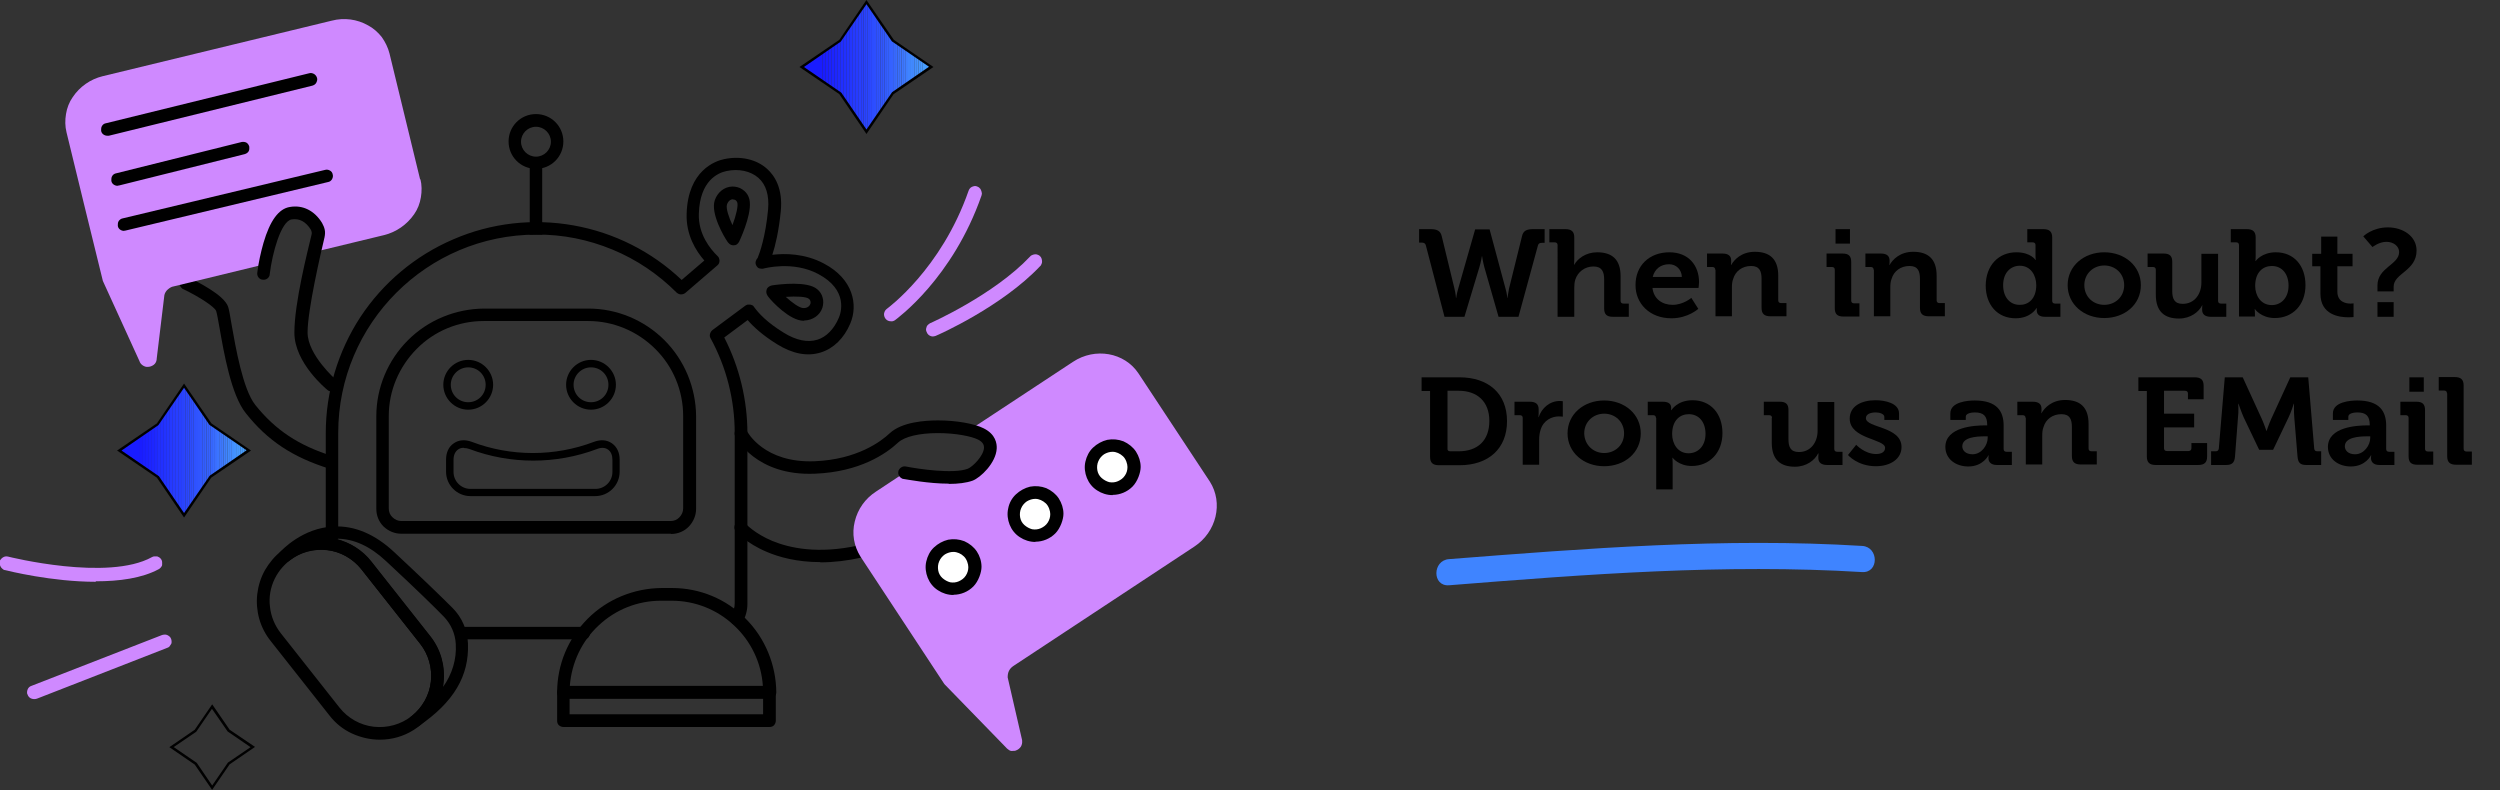 <?xml version="1.0" encoding="utf-8"?>
<!-- Generator: Adobe Illustrator 28.0.0, SVG Export Plug-In . SVG Version: 6.00 Build 0)  -->
<svg version="1.1" id="Layer_2_00000058548292026108062160000014942370200595622076_"
	 xmlns="http://www.w3.org/2000/svg" xmlns:xlink="http://www.w3.org/1999/xlink" x="0px" y="0px" viewBox="0 0 1003.8 317.2"
	 style="enable-background:new 0 0 1003.8 317.2;" xml:space="preserve">
<rect x="0" y="0" width="1003.8" height="317.2" fill="#333333" stroke="none"/>
<style type="text/css">
	.st0{fill:#3F84FF;}
	.st1{fill:#CF89FF;}
	.st2{fill:#FFFFFF;}
	.st3{clip-path:url(#SVGID_00000125588645785472528690000008035856622121053589_);}
	.st4{fill:#191CFF;}
	.st5{fill:#1A1FFF;}
	.st6{fill:#1B21FF;}
	.st7{fill:#1C24FF;}
	.st8{fill:#1D26FF;}
	.st9{fill:#1E29FF;}
	.st10{fill:#202EFF;}
	.st11{fill:#2130FF;}
	.st12{fill:#2233FF;}
	.st13{fill:#2336FF;}
	.st14{fill:#2539FF;}
	.st15{fill:#263BFF;}
	.st16{fill:#273EFF;}
	.st17{fill:#2841FF;}
	.st18{fill:#2944FF;}
	.st19{fill:#2A45FF;}
	.st20{fill:#2B48FF;}
	.st21{fill:#2C4CFF;}
	.st22{fill:#2D4EFF;}
	.st23{fill:#2E51FF;}
	.st24{fill:#2F53FF;}
	.st25{fill:#3055FF;}
	.st26{fill:#3158FF;}
	.st27{fill:#325BFF;}
	.st28{fill:#335FFF;}
	.st29{fill:#3461FF;}
	.st30{fill:#3562FF;}
	.st31{fill:#3666FF;}
	.st32{fill:#386BFF;}
	.st33{fill:#3A6EFF;}
	.st34{fill:#3B74FF;}
	.st35{fill:#3C76FF;}
	.st36{fill:#3D79FF;}
	.st37{fill:#3E7EFF;}
	.st38{fill:#4089FF;}
	.st39{fill:#4189FF;}
	.st40{fill:#428EFF;}
	.st41{fill:#4392FF;}
	.st42{fill:#4595FF;}
	.st43{fill:#4699FF;}
	.st44{fill:#479DFF;}
	.st45{fill:#489EFF;}
	.st46{fill:#49A1FF;}
	.st47{fill:#4AA5FF;}
	.st48{clip-path:url(#SVGID_00000029759637495000583800000016278698656477334421_);}
	.st49{enable-background:new    ;}
</style>
<path class="st0" d="M581.8,235c55.2-4.4,110.5-8.7,165.9-5.3c6.8,0.4,6.7-10.1,0-10.5c-55.3-3.4-110.7,1-165.9,5.3
	C575.1,225,575,235.5,581.8,235L581.8,235L581.8,235z"/>
<g>
	<g>
		<path d="M309,280.5h-82.8c-0.7,0-1.3-0.3-1.8-0.7c-0.5-0.5-0.7-1.1-0.7-1.8c0-11.1,4.4-21.7,12.3-29.6
			c7.8-7.8,18.5-12.2,29.6-12.3h4.3c11.1,0,21.7,4.4,29.5,12.3c7.8,7.8,12.2,18.5,12.3,29.6c0,0.7-0.3,1.3-0.7,1.8s-1.1,0.7-1.8,0.7
			l0,0H309z M228.8,275.4h77.5c-0.6-9.3-4.8-18-11.6-24.3c-6.8-6.4-15.7-9.9-25-9.9h-4.3c-9.3,0-18.2,3.5-25,9.9
			C233.6,257.4,229.5,266.1,228.8,275.4L228.8,275.4L228.8,275.4z"/>
		<path d="M309,291.9h-82.8c-0.7,0-1.3-0.3-1.8-0.7c-0.5-0.5-0.7-1.1-0.7-1.8V278c0-0.7,0.3-1.3,0.7-1.8c0.5-0.5,1.1-0.7,1.8-0.7
			H309c0.7,0,1.3,0.3,1.8,0.7c0.5,0.5,0.7,1.1,0.7,1.8v11.4c0,0.7-0.3,1.3-0.7,1.8C310.3,291.7,309.7,291.9,309,291.9z M228.7,286.8
			h77.7v-6.3h-77.7V286.8L228.7,286.8z"/>
		<path d="M152.5,297c-3.9,0-7.7-0.9-11.2-2.5s-6.6-4.1-9-7.2l-23.6-29.9c-2.1-2.6-3.7-5.7-4.6-8.9s-1.2-6.7-0.8-10s1.4-6.6,3.1-9.6
			c1.7-2.9,3.9-5.6,6.5-7.6c2.7-2.1,5.7-3.6,8.9-4.6c3.3-0.9,6.7-1.2,10-0.8c3.4,0.4,6.6,1.5,9.6,3.1c2.9,1.7,5.5,3.9,7.6,6.5
			l23.6,29.9c3,3.8,4.9,8.3,5.4,13.1s-0.3,9.6-2.4,14c-2.1,4.4-5.4,8-9.5,10.6S157.3,297,152.5,297L152.5,297L152.5,297z
			 M128.8,220.7c-3.9,0-7.7,1.1-10.9,3.2s-5.9,5-7.6,8.5s-2.4,7.4-1.9,11.2c0.4,3.9,1.9,7.5,4.3,10.6l23.6,29.9
			c3.4,4.3,8.4,7.1,13.8,7.7s10.9-0.9,15.2-4.3s7.1-8.4,7.7-13.8s-0.9-10.9-4.3-15.2l-23.6-29.9c-1.9-2.4-4.4-4.4-7.2-5.8
			C135.1,221.4,132,220.7,128.8,220.7L128.8,220.7L128.8,220.7z"/>
		<path d="M166.8,292c-0.5,0-1-0.2-1.5-0.5c-0.4-0.3-0.8-0.7-0.9-1.2c-0.2-0.5-0.2-1,0-1.5c0.1-0.5,0.4-1,0.9-1.3
			c4.3-3.4,7.1-8.4,7.7-13.8s-0.9-10.9-4.3-15.2l-23.6-29.9c-3.4-4.3-8.4-7.1-13.8-7.7c-5.4-0.6-10.9,0.9-15.2,4.3
			c-0.5,0.4-1.1,0.6-1.8,0.5c-0.6,0-1.2-0.3-1.7-0.8c-0.4-0.5-0.7-1.1-0.7-1.7s0.2-1.2,0.7-1.7c0.4-0.4,8.8-9.6,21.4-10.1
			c8.4-0.4,16.6,3.1,24.3,10.3c10.3,9.6,18.2,17.2,23.4,22.4c3.8,3.8,6,8.9,6.2,14.3c0.5,13-5.7,23.5-19.7,33.1
			C167.8,291.8,167.3,292,166.8,292L166.8,292L166.8,292z M135.1,216.4c5.5,1.4,10.5,4.5,14,9l23.6,29.9c2.1,2.6,3.7,5.7,4.6,8.9
			c0.9,3.2,1.2,6.6,0.8,10c0,0.5-0.1,1.1-0.2,1.6c3.6-5,5.5-11.1,5.1-17.2c-0.2-4.1-1.9-8-4.8-11c-3.5-3.6-10.4-10.4-23.2-22.3
			c-6.4-6-13-9-19.7-9h-0.2L135.1,216.4z"/>
		<path d="M269.3,214.3H161.1c-2.7,0-5.2-1.1-7.1-2.9c-1.9-1.9-2.9-4.4-2.9-7.1v-37.2c0-11.4,4.6-22.4,12.7-30.5
			s19.1-12.6,30.5-12.7h42c11.4,0,22.4,4.6,30.5,12.7c8.1,8.1,12.6,19.1,12.7,30.5v37.2c0,2.7-1.1,5.2-2.9,7.1s-4.4,3-7.1,3l0,0
			L269.3,214.3z M194.2,128.9c-10.1,0-19.8,4-26.9,11.2s-11.2,16.8-11.2,26.9v37.2c0,1.3,0.5,2.6,1.5,3.5c0.9,0.9,2.2,1.5,3.5,1.5
			h108.2c1.3,0,2.6-0.5,3.5-1.5c0.9-0.9,1.5-2.2,1.5-3.5V167c0-10.1-4-19.8-11.2-26.9c-7.1-7.1-16.8-11.2-26.9-11.2L194.2,128.9
			L194.2,128.9L194.2,128.9z"/>
		<path d="M234.4,256.7h-48.9c-0.7,0-1.3-0.3-1.8-0.7c-0.5-0.5-0.7-1.1-0.7-1.8s0.3-1.3,0.7-1.8s1.1-0.7,1.8-0.7h48.9
			c0.7,0,1.3,0.3,1.8,0.7c0.5,0.5,0.7,1.1,0.7,1.8s-0.3,1.3-0.7,1.8C235.7,256.5,235.1,256.7,234.4,256.7L234.4,256.7z"/>
		<path d="M295.7,251c-0.5,0-0.9-0.1-1.3-0.4c-0.4-0.2-0.7-0.6-0.9-0.9c-0.2-0.4-0.3-0.8-0.3-1.3s0.1-0.9,0.4-1.3
			c0.9-1.5,1.4-3.2,1.4-4.9v-68.3c0-13.3-3.3-26.4-9.7-38.1c-0.3-0.5-0.4-1.2-0.2-1.8s0.5-1.1,1-1.5l13.2-9.8
			c0.3-0.2,0.6-0.3,0.9-0.4c0.3,0,0.7,0,1,0s0.6,0.2,0.9,0.3s0.5,0.4,0.7,0.7c1.8,2.5,5.2,6.2,11.9,10.3c5,3.1,9.6,4,13.5,2.8
			c3.6-1.1,6.7-4.3,8.6-8.8c0.8-1.8,4-11.1-8.3-17.6c-10.2-5.4-21.7-2.2-21.8-2.2c-0.5,0.2-1.1,0.1-1.7,0s-1-0.6-1.3-1.1
			s-0.4-1.1-0.3-1.6s0.4-1.1,0.8-1.5c0.8-1.9,3.2-8.6,4.2-19.5c0.5-5.6-0.8-10-3.9-12.7s-7.9-3.8-12.9-2.7
			c-3.2,0.7-10.6,3.7-11,17.1c-0.3,8.2,4.6,14.2,7.5,17c0.2,0.2,0.5,0.5,0.6,0.9c0.1,0.3,0.2,0.7,0.2,1s-0.1,0.7-0.2,1
			s-0.4,0.6-0.6,0.8l-12.9,11.1c-0.5,0.4-1.1,0.6-1.8,0.6s-1.2-0.3-1.7-0.7c-7.4-7.4-16.1-13.3-25.8-17.3c-9.7-4-20-6.1-30.5-6
			c-43.9,0-79.6,35.7-79.6,79.6v41.7c0,0.7-0.3,1.3-0.7,1.8c-0.5,0.5-1.1,0.7-1.8,0.7s-1.3-0.3-1.8-0.7c-0.5-0.5-0.7-1.1-0.7-1.8
			v-41.6c0-16.6,4.9-32.8,13.9-46.6c9.1-13.8,22.1-24.7,37.3-31.2c15.2-6.6,32-8.5,48.3-5.6s31.4,10.5,43.4,21.9l9.1-7.8
			c-3.4-3.9-7.4-10.3-7.1-18.8c0.5-17.4,11.6-21.2,15-21.9c6.5-1.4,13,0,17.3,3.9c3,2.7,6.4,7.8,5.5,17c-0.8,8-2.2,13.9-3.4,17.5
			c5-0.6,13-0.6,20.7,3.5c11.8,6.2,13.8,16.6,10.6,24.1c-2.5,5.9-6.7,10-11.8,11.6c-5.4,1.7-11.3,0.6-17.6-3.3
			c-5.8-3.6-9.5-7-11.8-9.7l-9.4,7c6.1,11.9,9.3,25.1,9.3,38.6v68.3c0,2.7-0.7,5.3-2.1,7.6c-0.2,0.4-0.5,0.7-0.9,0.9
			s-0.8,0.3-1.2,0.3l0,0L295.7,251z"/>
		<path d="M294.5,98.5c-1.4,0-2.2-1.1-2.5-1.6c-1.2-1.7-6.8-11.2-5-16.5c1.1-3.2,3.8-5.4,7-5.5c1.4,0,2.8,0.3,4,1.1
			c1.2,0.8,2.1,1.8,2.6,3.1c2,4.7-2.4,14.9-3.8,17.9c-0.2,0.4-0.5,0.8-0.9,1.1S295,98.5,294.5,98.5L294.5,98.5L294.5,98.5z
			 M294.3,80L294.3,80c-0.8,0-1.9,0.6-2.4,2.1c-0.5,1.6,0.8,5.3,2.2,8.3c1.5-4,2.4-7.9,1.9-9.2c-0.1-0.3-0.4-0.6-0.6-0.8
			c-0.3-0.2-0.6-0.3-1-0.3l0,0L294.3,80z"/>
		<path d="M322.7,128.8c-5.6,0-12.9-7.9-14.1-9.5c-0.4-0.5-1.2-1.5-0.8-2.9c0.1-0.5,0.4-0.9,0.8-1.2c0.4-0.3,0.8-0.5,1.3-0.6
			c3.3-0.5,14.3-1.8,18.2,1.5c1.1,0.9,1.9,2.1,2.2,3.4c0.4,1.3,0.3,2.8-0.1,4.1c-1,3-3.9,5-7.3,5.1L322.7,128.8L322.7,128.8z
			 M315.5,119.2c2.4,2.2,5.6,4.6,7.2,4.5c1.6,0,2.4-0.9,2.7-1.7c0.1-0.3,0.1-0.7,0-1.1s-0.3-0.7-0.6-0.9
			C323.8,119.1,319.8,118.9,315.5,119.2L315.5,119.2L315.5,119.2L315.5,119.2z"/>
		<path class="st1" d="M357.7,129c-0.6,0-1.2-0.2-1.6-0.5c-0.5-0.4-0.8-0.8-1-1.4s-0.2-1.2,0-1.7c0.2-0.6,0.5-1,1-1.4
			c0.2-0.2,21.8-15.8,32.8-47.4c0.1-0.3,0.3-0.7,0.5-0.9c0.2-0.3,0.5-0.5,0.9-0.7s0.7-0.2,1-0.3c0.4,0,0.7,0,1.1,0.2
			s0.7,0.3,0.9,0.6c0.3,0.2,0.5,0.5,0.6,0.9c0.2,0.3,0.2,0.7,0.3,1s0,0.7-0.1,1.1c-11.6,33.3-33.9,49.4-34.8,50.1
			C358.8,128.9,358.3,129.1,357.7,129L357.7,129L357.7,129z"/>
		<path class="st1" d="M374.6,135.1c-0.6,0-1.2-0.2-1.7-0.6s-0.8-1-1-1.6s0-1.3,0.2-1.8s0.8-1,1.3-1.3c0.3-0.1,25.7-11.4,40.2-26.8
			c0.2-0.3,0.5-0.5,0.9-0.6c0.3-0.2,0.7-0.2,1.1-0.3c0.4,0,0.7,0,1.1,0.2c0.3,0.1,0.7,0.3,0.9,0.6c0.3,0.2,0.5,0.6,0.6,0.9
			s0.2,0.7,0.2,1.1s0,0.7-0.2,1.1s-0.3,0.7-0.6,0.9c-15.3,16.2-40.9,27.6-42,28c-0.4,0.1-0.7,0.2-1.1,0.2l0,0L374.6,135.1z"/>
		<path class="st1" d="M38.4,233.6c-17.6,0-35.2-4.4-36.4-4.7c-0.4,0-0.7-0.2-1-0.5c-0.3-0.2-0.5-0.5-0.7-0.8s-0.3-0.7-0.4-1
			c0-0.4,0-0.7,0-1.1c0-0.4,0.2-0.7,0.5-1c0.2-0.3,0.5-0.5,0.8-0.7c0.6-0.4,1.4-0.5,2.1-0.3c0.4,0.1,40,10,57.7,0.2
			c0.3-0.2,0.7-0.3,1-0.3c0.4,0,0.7,0,1.1,0c0.3,0.1,0.7,0.3,1,0.5c0.3,0.2,0.5,0.5,0.7,0.8s0.3,0.7,0.3,1s0,0.7,0,1.1
			c0,0.4-0.3,0.7-0.5,1s-0.5,0.5-0.8,0.7c-6.8,3.7-16,4.9-25.3,4.9l0,0L38.4,233.6z"/>
		<path class="st1" d="M13.7,280.7c-0.6,0-1.3-0.2-1.8-0.6s-0.8-1-1-1.6c-0.1-0.6,0-1.3,0.3-1.9s0.8-1,1.4-1.2L65,255
			c0.3-0.1,0.7-0.2,1.1-0.2s0.7,0,1.1,0.2c0.3,0.1,0.6,0.4,0.9,0.6s0.4,0.6,0.6,0.9c0.1,0.3,0.2,0.7,0.2,1.1s0,0.7-0.2,1
			s-0.4,0.6-0.6,0.9s-0.6,0.5-0.9,0.6l-52.3,20.4c-0.3,0.1-0.7,0.2-1,0.2l0,0H13.7z"/>
		<path d="M329.4,225.7c-9.4,0-16.6-2-21.5-4.1c-8.3-3.5-12.2-8-12.4-8.2c-0.4-0.5-0.7-1.2-0.6-1.8c0-0.7,0.4-1.3,0.9-1.7
			s1.2-0.7,1.8-0.6c0.7,0,1.3,0.4,1.7,0.9c0,0,3.6,4,10.8,7c6.8,2.8,18.2,5.4,34.6,1.8c0.7-0.1,1.3,0,1.9,0.3s1,0.9,1.1,1.6
			c0.1,0.7,0,1.3-0.3,1.9s-0.9,1-1.6,1.1c-5.4,1.2-11,1.9-16.5,1.9l0,0L329.4,225.7z"/>
		<path class="st1" d="M485.8,193.4l-28.7-43.5c-5.6-8.4-17.4-10.5-26.3-4.6l-41.6,27.4c1.6,0.3,3.1,0.9,4.6,1.5
			c9.1,4.6-0.4,14.9-4.3,16.4c-7.6,2.9-26.3-0.8-26.3-0.8l-11.5,7.6c-4.3,2.8-7.3,7-8.5,12c-0.6,2.4-0.7,4.9-0.3,7.3
			c0.4,2.4,1.3,4.7,2.6,6.8l33.5,50.9c0.1,0.1,0.2,0.3,0.3,0.4l24.7,25.4c0.3,0.4,0.8,0.7,1.2,1s1,0.4,1.5,0.3c0.5,0,0.9,0,1.3-0.2
			c0.8-0.3,1.4-0.8,1.9-1.5c0.4-0.7,0.6-1.5,0.5-2.4c0,0,0-0.1,0-0.2l-5.8-25.2c0-0.9,0.1-1.8,0.5-2.6s1-1.5,1.8-2l72.6-47.9
			C488.5,213.6,491.2,201.9,485.8,193.4L485.8,193.4L485.8,193.4z"/>
		<path class="st2" d="M382.8,236.4c4.8,0,8.7-3.9,8.7-8.7s-3.9-8.7-8.7-8.7s-8.7,3.9-8.7,8.7S378,236.4,382.8,236.4z"/>
		<path d="M382.8,238.9c-2.2,0-4.4-0.7-6.2-1.9c-1.9-1.2-3.3-3-4.1-5s-1.1-4.3-0.6-6.5s1.5-4.2,3.1-5.7s3.6-2.6,5.7-3.1
			c2.2-0.4,4.4-0.2,6.5,0.6c2,0.9,3.8,2.3,5,4.1s1.9,4,1.9,6.2s-1.2,5.8-3.3,7.9c-2.1,2.1-5,3.3-7.9,3.3l0,0L382.8,238.9z
			 M382.8,221.6c-1.2,0-2.4,0.4-3.4,1c-1,0.7-1.8,1.6-2.3,2.8c-0.5,1.1-0.6,2.4-0.4,3.6s0.8,2.3,1.7,3.1s2,1.4,3.1,1.7
			c1.2,0.2,2.4,0.1,3.5-0.4s2.1-1.2,2.8-2.3s1-2.2,1-3.4s-0.6-3.2-1.8-4.3C385.9,222.3,384.3,221.6,382.8,221.6L382.8,221.6
			L382.8,221.6z"/>
		<path class="st2" d="M415.7,215.1c4.8,0,8.7-3.9,8.7-8.7s-3.9-8.7-8.7-8.7s-8.7,3.9-8.7,8.7S410.9,215.1,415.7,215.1z"/>
		<path d="M415.7,217.6c-2.2,0-4.4-0.7-6.2-1.9c-1.9-1.2-3.3-3-4.1-5s-1.1-4.3-0.6-6.5c0.4-2.2,1.5-4.2,3.1-5.7s3.6-2.6,5.7-3.1
			c2.2-0.4,4.4-0.2,6.5,0.6c2,0.9,3.8,2.3,5,4.1c1.2,1.9,1.9,4,1.9,6.2s-1.2,5.8-3.3,7.9c-2.1,2.1-5,3.3-7.9,3.3l0,0L415.7,217.6z
			 M415.7,200.3c-1.2,0-2.4,0.4-3.4,1c-1,0.7-1.8,1.6-2.3,2.8c-0.5,1.1-0.6,2.4-0.4,3.6c0.2,1.2,0.8,2.3,1.7,3.1s2,1.4,3.1,1.7
			c1.2,0.2,2.4,0.1,3.5-0.4s2.1-1.2,2.8-2.3s1-2.2,1-3.4s-0.6-3.2-1.8-4.3S417.2,200.3,415.7,200.3L415.7,200.3L415.7,200.3z"/>
		<path class="st2" d="M446.7,196.2c4.8,0,8.7-3.9,8.7-8.7s-3.9-8.7-8.7-8.7s-8.7,3.9-8.7,8.7S441.9,196.2,446.7,196.2z"/>
		<path d="M446.7,198.8c-2.2,0-4.4-0.7-6.2-1.9c-1.9-1.2-3.3-3-4.1-5s-1.1-4.3-0.6-6.5s1.5-4.2,3.1-5.7s3.6-2.6,5.7-3.1
			c2.2-0.4,4.4-0.2,6.5,0.6c2,0.9,3.8,2.3,5,4.1c1.2,1.9,1.9,4,1.9,6.2s-1.2,5.8-3.3,7.9c-2.1,2.1-5,3.3-7.9,3.3l0,0L446.7,198.8z
			 M446.7,181.4c-1.2,0-2.4,0.4-3.4,1c-1,0.7-1.8,1.6-2.3,2.8c-0.5,1.1-0.6,2.4-0.4,3.6s0.8,2.3,1.7,3.1s2,1.4,3.1,1.7
			c1.2,0.2,2.4,0.1,3.5-0.4s2.1-1.2,2.8-2.3c0.7-1,1-2.2,1-3.4s-0.6-3.2-1.8-4.3S448.2,181.4,446.7,181.4L446.7,181.4L446.7,181.4z"
			/>
		<path d="M380.9,194.2c-8,0-16.8-1.7-18.2-1.9c-0.3,0-0.6-0.2-0.9-0.4s-0.5-0.4-0.7-0.7s-0.3-0.6-0.4-0.9s0-0.7,0-1
			s0.2-0.6,0.4-0.9c0.2-0.3,0.4-0.5,0.7-0.7c0.3-0.2,0.6-0.3,0.9-0.4s0.7,0,1,0c5,1,19.2,3.1,24.9,0.9c1.8-0.7,6.3-5,6.5-8.4
			c0-0.9-0.2-2.2-2.4-3.3c-2.6-1.3-8.9-2.6-16.1-2.6c-7.5,0-13.4,1.4-16,3.8c-4.7,4.4-15.3,11.8-33.4,12.5
			c-23.7,1-31.7-14.4-32-15.1c-0.3-0.6-0.3-1.3-0.1-1.9s0.7-1.1,1.3-1.4s1.3-0.4,1.9-0.1c0.6,0.2,1.2,0.6,1.5,1.2
			c0.3,0.6,7,13.1,27.3,12.3c17.1-0.7,26.7-8,30.1-11.2c4.9-4.6,14.3-5.2,19.5-5.2c7.2,0,14.6,1.3,18.3,3.2c4.8,2.4,5.3,6.1,5.2,8.1
			c-0.3,5.8-6.5,11.7-9.7,12.9c-2.5,0.9-5.9,1.3-9.5,1.3l0,0L380.9,194.2z"/>
		<path d="M133.1,188.3c-0.3,0-0.5,0-0.8-0.1c-14.8-4.6-24.9-11.3-33.6-22.3c-5.9-7.3-8.8-24.3-10.6-34.5c-0.5-2.9-1-5.6-1.3-6.5
			c-0.5-1.6-6.7-5.7-13.2-8.8c-0.3-0.1-0.6-0.3-0.8-0.6c-0.2-0.2-0.4-0.5-0.5-0.8s-0.2-0.7-0.2-1s0-0.7,0.2-1
			c0.1-0.3,0.3-0.6,0.6-0.8s0.5-0.4,0.8-0.5s0.7-0.2,1-0.2s0.7,0,1,0.2c3.3,1.6,14.3,7,15.9,11.8c0.4,1.2,0.8,3.6,1.4,7.2
			c1.6,9,4.5,25.9,9.5,32.2c8.1,10.1,17.4,16.3,31.2,20.6c0.6,0.2,1.1,0.6,1.4,1.1c0.3,0.5,0.4,1.1,0.4,1.7c0,0.6-0.4,1.1-0.9,1.5
			s-1.1,0.6-1.7,0.6l0,0L133.1,188.3z"/>
		<path class="st1" d="M168.7,72.1l-12.3-50.6c-0.6-2.4-1.7-4.6-3.1-6.6c-1.5-1.9-3.4-3.6-5.5-4.7c-4.4-2.5-9.6-3.2-14.6-1.9
			l-92,22.3c-4.9,1.2-9.2,4.2-12,8.4c-1.4,2-2.3,4.3-2.7,6.8c-0.4,2.4-0.4,4.9,0.2,7.3c0,0,14.5,59.6,14.6,59.7L56,145
			c0.2,0.7,0.7,1.3,1.3,1.7s1.3,0.7,2.1,0.6l0,0c0.8,0,1.6-0.3,2.3-0.8s1.1-1.3,1.2-2.1v-0.2l3.1-25.7c0.2-0.9,0.7-1.7,1.4-2.3
			c0.7-0.6,1.5-1.1,2.3-1.2l36.6-8.9c1.2-6.5,4.3-19.4,10.4-20.4c5.6-0.9,8.8,2.8,10.3,5.2c0.7,1.2,0.9,2.6,0.6,3.9
			c-0.4,1.4-0.9,3.7-1.5,6.4l28.1-6.8c4.9-1.2,9.2-4.2,12.1-8.4c1.4-2,2.3-4.3,2.7-6.8c0.4-2.4,0.4-4.9-0.2-7.3l0,0L168.7,72.1z"/>
		<path d="M43.1,54.5c-0.6,0-1.2-0.2-1.7-0.6s-0.8-1-0.8-1.6s0-1.2,0.4-1.8s0.9-0.9,1.5-1l81.7-20.1c0.7-0.2,1.3,0,1.9,0.3
			c0.6,0.4,1,0.9,1.2,1.6c0.2,0.6,0,1.3-0.3,1.9c-0.3,0.6-0.9,1-1.6,1.2L43.7,54.5C43.5,54.5,43.3,54.5,43.1,54.5L43.1,54.5z"/>
		<path d="M47.2,74.6c-0.6,0-1.2-0.2-1.7-0.6s-0.8-1-0.8-1.6s0-1.2,0.4-1.8c0.3-0.5,0.9-0.9,1.5-1L97.1,57c0.3,0,0.7-0.1,1,0
			c0.3,0,0.7,0.2,0.9,0.3s0.5,0.4,0.7,0.7s0.3,0.6,0.4,0.9c0,0.3,0,0.7,0,1s-0.2,0.7-0.3,0.9c-0.2,0.3-0.4,0.5-0.7,0.7
			c-0.3,0.2-0.6,0.3-0.9,0.4L47.7,74.5C47.5,74.5,47.3,74.5,47.2,74.6L47.2,74.6z"/>
		<path d="M49.8,92.7c-0.6,0-1.2-0.2-1.7-0.6s-0.8-1-0.8-1.6s0-1.2,0.4-1.8c0.4-0.5,0.9-0.9,1.5-1l81.4-19.5c0.7-0.2,1.4,0,1.9,0.3
			c0.6,0.3,1,0.9,1.1,1.6c0.2,0.7,0,1.3-0.3,1.9c-0.4,0.6-0.9,1-1.6,1.1L50.3,92.6C50.1,92.6,49.9,92.6,49.8,92.7L49.8,92.7z"/>
		<path d="M133.1,157.2c-0.6,0-1.1-0.2-1.6-0.6c-0.5-0.4-13.3-10.9-13.3-23s5.3-32.6,6.9-39.4c0.2-0.7,0-1.4-0.3-2
			c-2-3.2-4.6-4.6-7.7-4.1c-4.3,0.7-7.8,13.6-8.8,22c0,0.7-0.4,1.3-0.9,1.7c-0.5,0.4-1.2,0.6-1.9,0.5c-0.7,0-1.3-0.4-1.7-0.9
			c-0.4-0.5-0.6-1.2-0.5-1.9c0.5-4.1,1.4-8.1,2.5-12c2.6-8.9,6.1-13.7,10.6-14.4c5.2-0.9,9.9,1.5,12.9,6.4c0.5,0.9,0.9,1.8,1.1,2.8
			s0.1,2-0.1,3c-1.6,6.7-6.8,29.2-6.8,38.2s11.3,18.9,11.4,19c0.4,0.3,0.7,0.8,0.8,1.3s0.1,1,0,1.5c-0.2,0.5-0.5,0.9-0.9,1.2
			s-0.9,0.5-1.5,0.5l0,0L133.1,157.2z"/>
	</g>
	<g>
		<path d="M85.2,317.2l-7-10.2L68,300l10.2-7l7-10.2l7,10.2l10.2,6.9l-10.2,7l-7,10.2V317.2z M69.8,300l9.2,6.3l6.2,9.1l6.3-9.2
			l9.1-6.2l-9.2-6.3l-6.3-9.1l-6.3,9.2l-9.1,6.2H69.8z"/>
	</g>
	<g>
		<g>
			<g>
				<defs>
					<polygon id="SVGID_1_" points="337.3,16.3 347.9,0.9 358.5,16.4 373.9,26.9 358.5,37.5 347.9,52.9 337.3,37.5 321.9,26.9 					
						"/>
				</defs>
				<clipPath id="SVGID_00000036212786371162111880000007191356024131617172_">
					<use xlink:href="#SVGID_1_"  style="overflow:visible;"/>
				</clipPath>
				<g style="clip-path:url(#SVGID_00000036212786371162111880000007191356024131617172_);">
					<rect x="321.9" y="0.9" class="st4" width="8.3" height="52"/>
					<rect x="330.2" y="0.9" class="st4" width="1.2" height="52"/>
					<rect x="331.4" y="0.9" class="st5" width="1.2" height="52"/>
					<rect x="332.6" y="0.9" class="st6" width="1.2" height="52"/>
					<rect x="333.8" y="0.9" class="st7" width="1.2" height="52"/>
					<rect x="335" y="0.9" class="st8" width="1.2" height="52"/>
					<rect x="336.2" y="0.9" class="st9" width="1.2" height="52"/>
					<rect x="337.4" y="0.9" class="st10" width="1.2" height="52"/>
					<rect x="338.6" y="0.9" class="st11" width="1.2" height="52"/>
					<rect x="339.8" y="0.9" class="st12" width="1.2" height="52"/>
					<rect x="341" y="0.9" class="st13" width="1.2" height="52"/>
					<rect x="342.2" y="0.9" class="st14" width="1.2" height="52"/>
					<rect x="343.4" y="0.9" class="st15" width="1.2" height="52"/>
					<rect x="344.6" y="0.9" class="st16" width="1.2" height="52"/>
					<rect x="345.8" y="0.9" class="st16" width="0.9" height="52"/>
					<rect x="346.7" y="0.9" class="st17" width="0.9" height="52"/>
					<rect x="347.5" y="0.9" class="st18" width="0.9" height="52"/>
					<rect x="348.4" y="0.9" class="st19" width="0.9" height="52"/>
					<rect x="349.2" y="0.9" class="st20" width="0.9" height="52"/>
					<rect x="350.1" y="0.9" class="st21" width="0.9" height="52"/>
					<rect x="350.9" y="0.9" class="st22" width="0.9" height="52"/>
					<rect x="351.8" y="0.9" class="st23" width="0.9" height="52"/>
					<rect x="352.6" y="0.9" class="st24" width="0.9" height="52"/>
					<rect x="353.5" y="0.9" class="st25" width="0.9" height="52"/>
					<rect x="354.3" y="0.9" class="st26" width="0.9" height="52"/>
					<rect x="355.2" y="0.9" class="st27" width="0.9" height="52"/>
					<rect x="356" y="0.9" class="st28" width="0.9" height="52"/>
					<rect x="356.9" y="0.9" class="st29" width="0.9" height="52"/>
					<rect x="357.7" y="0.9" class="st30" width="0.9" height="52"/>
					<rect x="358.6" y="0.9" class="st31" width="0.9" height="52"/>
					<rect x="359.4" y="0.9" class="st32" width="0.9" height="52"/>
					<rect x="360.3" y="0.9" class="st33" width="0.9" height="52"/>
					<rect x="361.1" y="0.9" class="st34" width="0.9" height="52"/>
					<rect x="362" y="0.9" class="st35" width="0.9" height="52"/>
					<rect x="362.8" y="0.9" class="st36" width="0.9" height="52"/>
					<rect x="363.7" y="0.9" class="st37" width="0.9" height="52"/>
					<rect x="364.5" y="0.9" class="st0" width="0.9" height="52"/>
					<rect x="365.4" y="0.9" class="st38" width="0.9" height="52"/>
					<rect x="366.2" y="0.9" class="st39" width="0.9" height="52"/>
					<rect x="367.1" y="0.9" class="st40" width="0.9" height="52"/>
					<rect x="367.9" y="0.9" class="st41" width="0.9" height="52"/>
					<rect x="368.8" y="0.9" class="st42" width="0.9" height="52"/>
					<rect x="369.6" y="0.9" class="st43" width="0.9" height="52"/>
					<rect x="370.5" y="0.9" class="st44" width="0.9" height="52"/>
					<rect x="371.3" y="0.9" class="st45" width="0.9" height="52"/>
					<rect x="372.2" y="0.9" class="st46" width="0.9" height="52"/>
					<rect x="373" y="0.9" class="st47" width="0.9" height="52"/>
					<path class="st47" d="M373.9,52.9v-52V52.9z"/>
				</g>
			</g>
		</g>
		<path d="M347.9,53.8l-10.9-16l-16-10.9L337,16l10.9-16l11,16l15.9,10.9l-16,10.9L347.9,53.8z M322.8,26.9l15,10.3L347.9,52
			l10.3-15L373,26.8l-14.9-10.2L347.9,1.7l-10.3,15L322.8,26.9z"/>
	</g>
	<g>
		<g>
			<g>
				<defs>
					<polygon id="SVGID_00000079466881436297118660000006931574001044519594_" points="63.3,170.3 73.9,154.9 84.5,170.4 
						99.9,180.9 84.5,191.5 73.9,206.9 63.3,191.5 47.9,180.9 					"/>
				</defs>
				<clipPath id="SVGID_00000008133307729642108930000001430075416467763859_">
					<use xlink:href="#SVGID_00000079466881436297118660000006931574001044519594_"  style="overflow:visible;"/>
				</clipPath>
				<g style="clip-path:url(#SVGID_00000008133307729642108930000001430075416467763859_);">
					<rect x="47.9" y="154.9" class="st4" width="8.3" height="52"/>
					<rect x="56.2" y="154.9" class="st4" width="1.2" height="52"/>
					<rect x="57.4" y="154.9" class="st5" width="1.2" height="52"/>
					<rect x="58.6" y="154.9" class="st6" width="1.2" height="52"/>
					<rect x="59.8" y="154.9" class="st7" width="1.2" height="52"/>
					<rect x="61" y="154.9" class="st8" width="1.2" height="52"/>
					<rect x="62.2" y="154.9" class="st9" width="1.2" height="52"/>
					<rect x="63.4" y="154.9" class="st10" width="1.2" height="52"/>
					<rect x="64.6" y="154.9" class="st11" width="1.2" height="52"/>
					<rect x="65.8" y="154.9" class="st12" width="1.2" height="52"/>
					<rect x="67" y="154.9" class="st13" width="1.2" height="52"/>
					<rect x="68.2" y="154.9" class="st14" width="1.2" height="52"/>
					<rect x="69.4" y="154.9" class="st15" width="1.2" height="52"/>
					<rect x="70.6" y="154.9" class="st16" width="1.2" height="52"/>
					<rect x="71.8" y="154.9" class="st16" width="0.9" height="52"/>
					<rect x="72.7" y="154.9" class="st17" width="0.9" height="52"/>
					<rect x="73.5" y="154.9" class="st18" width="0.9" height="52"/>
					<rect x="74.4" y="154.9" class="st19" width="0.9" height="52"/>
					<rect x="75.2" y="154.9" class="st20" width="0.9" height="52"/>
					<rect x="76.1" y="154.9" class="st21" width="0.9" height="52"/>
					<rect x="76.9" y="154.9" class="st22" width="0.9" height="52"/>
					<rect x="77.8" y="154.9" class="st23" width="0.9" height="52"/>
					<rect x="78.6" y="154.9" class="st24" width="0.9" height="52"/>
					<rect x="79.5" y="154.9" class="st25" width="0.9" height="52"/>
					<rect x="80.3" y="154.9" class="st26" width="0.9" height="52"/>
					<rect x="81.2" y="154.9" class="st27" width="0.9" height="52"/>
					<rect x="82" y="154.9" class="st28" width="0.9" height="52"/>
					<rect x="82.9" y="154.9" class="st29" width="0.9" height="52"/>
					<rect x="83.7" y="154.9" class="st30" width="0.9" height="52"/>
					<rect x="84.6" y="154.9" class="st31" width="0.9" height="52"/>
					<rect x="85.4" y="154.9" class="st32" width="0.9" height="52"/>
					<rect x="86.3" y="154.9" class="st33" width="0.9" height="52"/>
					<rect x="87.1" y="154.9" class="st34" width="0.9" height="52"/>
					<rect x="88" y="154.9" class="st35" width="0.9" height="52"/>
					<rect x="88.8" y="154.9" class="st36" width="0.9" height="52"/>
					<rect x="89.7" y="154.9" class="st37" width="0.9" height="52"/>
					<rect x="90.5" y="154.9" class="st0" width="0.9" height="52"/>
					<rect x="91.4" y="154.9" class="st38" width="0.9" height="52"/>
					<rect x="92.2" y="154.9" class="st39" width="0.9" height="52"/>
					<rect x="93.1" y="154.9" class="st40" width="0.9" height="52"/>
					<rect x="93.9" y="154.9" class="st41" width="0.9" height="52"/>
					<rect x="94.8" y="154.9" class="st42" width="0.9" height="52"/>
					<rect x="95.6" y="154.9" class="st43" width="0.9" height="52"/>
					<rect x="96.5" y="154.9" class="st44" width="0.9" height="52"/>
					<rect x="97.3" y="154.9" class="st45" width="0.9" height="52"/>
					<rect x="98.2" y="154.9" class="st46" width="0.9" height="52"/>
					<rect x="99" y="154.9" class="st47" width="0.9" height="52"/>
					<path class="st47" d="M99.9,206.9v-52V206.9z"/>
				</g>
			</g>
		</g>
		<path d="M73.9,207.8l-10.9-16l-16-10.9L63,170l10.9-16l11,16l15.9,10.9l-16,10.9L73.9,207.8z M48.8,180.9l15,10.3L73.9,206
			l10.3-15L99,180.8l-14.9-10.2l-10.2-14.9l-10.3,15C63.6,170.7,48.8,180.9,48.8,180.9z"/>
	</g>
	<rect x="212.7" y="65.7" width="5" height="28.5"/>
	<path d="M215.2,67.8c-6.1,0-11-4.9-11-11s4.9-11,11-11s11,4.9,11,11S221.3,67.8,215.2,67.8z M215.2,50.9c-3.3,0-6,2.7-6,6
		s2.7,6,6,6s6-2.7,6-6S218.5,50.9,215.2,50.9z"/>
	<path d="M188,164.5c-5.5,0-10-4.5-10-10s4.5-10,10-10s10,4.5,10,10S193.5,164.5,188,164.5z M188,147.5c-3.8,0-7,3.1-7,7s3.1,7,7,7
		s7-3.1,7-7S191.9,147.5,188,147.5z"/>
	<path d="M237.3,164.5c-5.5,0-10-4.5-10-10s4.5-10,10-10s10,4.5,10,10S242.8,164.5,237.3,164.5z M237.3,147.5c-3.8,0-7,3.1-7,7
		s3.1,7,7,7s7-3.1,7-7S241.2,147.5,237.3,147.5z"/>
	<path d="M239.1,199.2h-50.2c-5.4,0-9.8-4.4-9.8-9.8v-4.9c0-2.8,1.1-5.2,3.1-6.5c2-1.4,4.5-1.6,7.2-0.6c15.8,6,33.3,6,49.1,0
		c2.7-1,5.2-0.8,7.2,0.6c2,1.4,3.1,3.7,3.1,6.5v4.9c0,5.4-4.4,9.8-9.8,9.8H239.1z M186.2,179.8c-0.9,0-1.6,0.2-2.3,0.7
		c-1.1,0.8-1.8,2.2-1.8,4.1v4.9c0,3.7,3,6.8,6.8,6.8h50.2c3.7,0,6.8-3,6.8-6.8v-4.9c0-1.8-0.6-3.3-1.8-4.1c-1.1-0.8-2.7-0.9-4.4-0.2
		c-16.5,6.2-34.7,6.2-51.2,0c-0.8-0.3-1.5-0.4-2.2-0.4L186.2,179.8z"/>
</g>
<g>
	<g class="st49">
		<path d="M572.5,98.5c-0.2-0.8-0.8-1.1-1.7-1.1h-1V92h4.5c2.6,0,4.1,0.6,4.6,2.9l5.1,21c0.5,2,0.6,3.7,0.6,3.7h0.1
			c0,0,0.2-1.7,0.8-3.7l6.8-23.8h5.8l6.4,23.8c0.6,2,0.7,3.7,0.7,3.7h0.1c0,0,0.2-1.7,0.6-3.7l5.2-21c0.5-2.3,1.9-2.9,4.6-2.9h4.5
			v5.5h-1c-0.9,0-1.5,0.2-1.7,1.1l-7.8,28.6h-8l-5.7-19.9c-0.6-2.2-0.9-4.4-0.9-4.4h-0.1c0,0-0.3,2.1-1,4.4l-6,19.9h-8L572.5,98.5z"
			/>
		<path d="M625.4,98.4c0-0.7-0.4-1.1-1.2-1.1h-2.1V92h6.4c2.5,0,3.6,1,3.6,3.3v8.9c0,1.2-0.1,2.1-0.1,2.1h0.1c1.3-2.4,4.6-5,9.2-5
			c6,0,9.4,2.9,9.4,9.6v9.9c0,0.7,0.4,1.1,1.2,1.1h2.1v5.3h-6.4c-2.5,0-3.5-1-3.5-3.4v-11.6c0-3.1-0.9-5.2-4.3-5.2
			c-3.5,0-6.3,2.2-7.3,5.3c-0.3,1-0.4,2.1-0.4,3.3v11.6h-6.7V98.4z"/>
		<path d="M670.3,101.3c7.7,0,11.9,5.3,11.9,12c0,0.7-0.2,2.3-0.2,2.3h-18.5c0.5,4.5,4,6.8,8.1,6.8c4.3,0,7.5-2.8,7.5-2.8l2.8,4.4
			c0,0-4.1,3.8-10.8,3.8c-8.9,0-14.4-6.1-14.4-13.2C656.6,106.7,662.2,101.3,670.3,101.3z M675.3,111.2c-0.1-3-2.3-5.1-5.1-5.1
			c-3.4,0-5.8,1.9-6.6,5.1H675.3z"/>
		<path d="M688.7,108.3c0-0.7-0.4-1.1-1.2-1.1h-2.1v-5.4h6.2c2.4,0,3.5,1,3.5,2.8v0.7c0,0.5-0.1,1.1-0.1,1.1h0.1
			c1.2-2.1,4.1-5.3,9.5-5.3c6,0,9.4,2.9,9.4,9.6v9.9c0,0.7,0.4,1.1,1.2,1.1h2.1v5.3h-6.4c-2.5,0-3.6-1-3.6-3.4v-11.6
			c0-3.1-0.8-5.2-4.2-5.2c-3.6,0-6.3,2.1-7.2,5.2c-0.4,1-0.5,2.2-0.5,3.4v11.6h-6.6V108.3z"/>
		<path d="M736.7,108.3c0-0.7-0.4-1.1-1.2-1.1h-2.1v-5.4h6.4c2.5,0,3.5,1,3.5,3.4v15.5c0,0.7,0.4,1.1,1.2,1.1h2.1v5.3h-6.4
			c-2.5,0-3.5-1-3.5-3.4V108.3z M737,92h5.8v5.8H737V92z"/>
		<path d="M752.3,108.3c0-0.7-0.4-1.1-1.2-1.1H749v-5.4h6.2c2.4,0,3.5,1,3.5,2.8v0.7c0,0.5-0.1,1.1-0.1,1.1h0.1
			c1.2-2.1,4.1-5.3,9.5-5.3c6,0,9.4,2.9,9.4,9.6v9.9c0,0.7,0.4,1.1,1.2,1.1h2.1v5.3h-6.4c-2.5,0-3.6-1-3.6-3.4v-11.6
			c0-3.1-0.8-5.2-4.2-5.2c-3.6,0-6.3,2.1-7.2,5.2c-0.4,1-0.5,2.2-0.5,3.4v11.6h-6.6V108.3z"/>
		<path d="M809.6,101.3c5.8,0,7.7,3.1,7.7,3.1h0.1c0,0-0.1-0.6-0.1-1.5v-4.5c0-0.7-0.4-1.1-1.2-1.1h-2.1V92h6.4c2.5,0,3.6,1,3.6,3.4
			v25.4c0,0.7,0.4,1.1,1.2,1.1h2.1v5.3h-6.2c-2.4,0-3.3-1.1-3.3-2.6c0-0.5,0-0.9,0-0.9h-0.1c0,0-2.2,4.1-8.4,4.1
			c-7.3,0-12-5.4-12-13.2C797.4,106.5,802.5,101.3,809.6,101.3z M817.6,114.5c0-3.9-2.2-7.8-6.6-7.8c-3.7,0-6.7,2.8-6.7,7.8
			c0,4.8,2.7,7.9,6.6,7.9C814.3,122.5,817.6,120.1,817.6,114.5z"/>
		<path d="M844.9,101.3c8.2,0,14.7,5.5,14.7,13.2c0,7.8-6.5,13.2-14.7,13.2c-8.2,0-14.7-5.5-14.7-13.2
			C830.2,106.8,836.7,101.3,844.9,101.3z M844.9,122.4c4.4,0,8-3.2,8-7.9c0-4.7-3.6-7.9-8-7.9c-4.3,0-8,3.2-8,7.9
			C836.9,119.2,840.5,122.4,844.9,122.4z"/>
		<path d="M865.6,108.3c0-0.7-0.4-1.1-1.2-1.1h-2.1v-5.4h6.4c2.5,0,3.5,1,3.5,3.3v11.7c0,3.1,0.8,5.2,4.2,5.2c4.8,0,7.5-4,7.5-8.5
			v-11.6h6.7v18.9c0,0.7,0.4,1.1,1.2,1.1h2.1v5.3h-6.2c-2.3,0-3.5-1-3.5-2.8v-0.7c0-0.6,0.1-1.1,0.1-1.1h-0.1
			c-1.3,2.6-4.6,5.3-9.3,5.3c-5.7,0-9.3-2.7-9.3-9.6V108.3z"/>
		<path d="M899,98.4c0-0.7-0.4-1.1-1.2-1.1h-2.1V92h6.4c2.5,0,3.6,1,3.6,3.4v7.3c0,1.2-0.1,2.1-0.1,2.1h0.1c0,0,2.4-3.5,8.1-3.5
			c7.3,0,11.9,5.4,11.9,13.2c0,8-5.2,13.2-12.3,13.2c-5.6,0-8-3.6-8-3.6h-0.1c0,0,0.1,0.7,0.1,1.7v1.3H899V98.4z M912.2,122.5
			c3.6,0,6.7-2.8,6.7-7.8c0-4.8-2.7-7.9-6.7-7.9c-3.5,0-6.7,2.4-6.7,8C905.5,118.6,907.7,122.5,912.2,122.5z"/>
		<path d="M931.9,106.9h-3.5v-5h3.6V95h6.5v6.9h6.1v5h-6.1v10.2c0,4.2,3.5,4.8,5.3,4.8c0.7,0,1.2-0.1,1.2-0.1v5.5
			c0,0-0.8,0.1-2.1,0.1c-3.7,0-11.2-1-11.2-9.5V106.9z"/>
		<path d="M954.6,114.6c0-7.2,8.7-8.3,8.7-13.4c0-2.3-2.2-4.1-5.1-4.1c-3,0-5.6,2.1-5.6,2.1l-3.7-4.3c0,0,3.6-3.6,9.9-3.6
			c6,0,11.5,3.5,11.5,9.3c0,8.2-9.2,9.1-9.2,14.5v1.9h-6.5V114.6z M954.6,121.3h6.5v5.9h-6.5V121.3z"/>
	</g>
	<g class="st49">
		<path d="M574.2,157h-3.4v-5.5H586c11.5,0,19.1,6.4,19.1,17.6c0,11.1-7.5,17.7-19.1,17.7h-8.2c-2.5,0-3.6-1-3.6-3.4V157z
			 M582.3,181.2h3.4c7.5,0,12.3-4.2,12.3-12.2c0-7.8-4.9-12.1-12.3-12.1h-4.5v23.1C581.1,180.8,581.5,181.2,582.3,181.2z"/>
		<path d="M611.4,167.8c0-0.7-0.4-1.1-1.2-1.1h-2.1v-5.4h6.1c2.4,0,3.6,0.9,3.6,3.1v1.5c0,0.9-0.1,1.6-0.1,1.6h0.1
			c1.2-3.6,4.4-6.5,8.5-6.5c0.6,0,1.2,0.1,1.2,0.1v6.2c0,0-0.7-0.1-1.6-0.1c-2.8,0-6.1,1.5-7.3,5.3c-0.4,1.2-0.6,2.6-0.6,4.1v10
			h-6.6V167.8z"/>
		<path d="M644.1,160.8c8.2,0,14.7,5.5,14.7,13.2c0,7.8-6.5,13.2-14.7,13.2c-8.2,0-14.7-5.5-14.7-13.2
			C629.4,166.3,635.9,160.8,644.1,160.8z M644.1,181.9c4.4,0,8-3.2,8-7.9c0-4.7-3.6-7.9-8-7.9c-4.3,0-8,3.2-8,7.9
			C636.2,178.7,639.8,181.9,644.1,181.9z"/>
		<path d="M664.9,167.8c0-0.7-0.4-1.1-1.2-1.1h-2.1v-5.4h6c2.5,0,3.4,1,3.4,2.4c0,0.6,0,1,0,1h0.1c0,0,2.3-4,8.5-4
			c7.3,0,12,5.4,12,13.2c0,8-5.3,13.2-12.3,13.2c-5.3,0-7.7-3.3-7.7-3.3h-0.1c0,0,0.1,0.9,0.1,2.2v10.5h-6.6V167.8z M678,182
			c3.7,0,6.8-2.8,6.8-7.8c0-4.8-2.7-7.9-6.7-7.9c-3.5,0-6.7,2.4-6.7,8C671.4,178.1,673.6,182,678,182z"/>
		<path d="M711.5,167.8c0-0.7-0.4-1.1-1.2-1.1h-2.1v-5.4h6.4c2.5,0,3.5,1,3.5,3.3v11.7c0,3.1,0.8,5.2,4.2,5.2c4.8,0,7.5-4,7.5-8.5
			v-11.6h6.7v18.9c0,0.7,0.4,1.1,1.2,1.1h2.1v5.3h-6.2c-2.3,0-3.5-1-3.5-2.8v-0.7c0-0.6,0.1-1.1,0.1-1.1H730
			c-1.3,2.6-4.6,5.3-9.3,5.3c-5.7,0-9.3-2.7-9.3-9.6V167.8z"/>
		<path d="M745.3,178.6c0,0,3.4,3.7,8,3.7c2.1,0,3.6-0.8,3.6-2.5c0-3.6-14.2-3.5-14.2-11.7c0-5.1,4.8-7.4,10.4-7.4
			c3.6,0,9.4,1.1,9.4,5.3v2.6h-5.9v-1.2c0-1.2-1.9-1.8-3.4-1.8c-2.4,0-4,0.8-4,2.3c0,4,14.3,3.2,14.3,11.6c0,4.8-4.5,7.7-10.3,7.7
			c-7.4,0-11.2-4.5-11.2-4.5L745.3,178.6z"/>
		<path d="M797.1,170.8h0.8v-0.2c0-3.6-1.5-5-5-5c-1.2,0-3.6,0.3-3.6,1.7v1.3h-6.2V166c0-4.7,7.1-5.2,9.8-5.2
			c9,0,11.6,4.4,11.6,10.1v9.4c0,0.7,0.4,1.1,1.2,1.1h2.1v5.3h-6c-2.5,0-3.4-1.3-3.4-2.8c0-0.6,0.1-1.1,0.1-1.1h-0.1
			c0,0-2.1,4.5-8.1,4.5c-4.8,0-9.2-2.8-9.2-7.9C781.2,171.4,792.8,170.8,797.1,170.8z M792,182.4c3.6,0,6.1-3.6,6.1-6.6v-0.6h-1.2
			c-3.5,0-9,0.4-9,4C787.9,180.8,789.2,182.4,792,182.4z"/>
		<path d="M813.3,167.8c0-0.7-0.4-1.1-1.2-1.1H810v-5.4h6.2c2.4,0,3.5,1,3.5,2.8v0.7c0,0.5-0.1,1.1-0.1,1.1h0.1
			c1.2-2.1,4.1-5.3,9.5-5.3c6,0,9.4,2.9,9.4,9.6v9.9c0,0.7,0.4,1.1,1.2,1.1h2.1v5.3h-6.4c-2.5,0-3.6-1-3.6-3.4v-11.6
			c0-3.1-0.8-5.2-4.2-5.2c-3.6,0-6.3,2.1-7.2,5.2c-0.4,1-0.5,2.2-0.5,3.4v11.6h-6.6V167.8z"/>
		<path d="M862,157h-3.4v-5.5h22.6c2.5,0,3.6,1,3.6,3.4v5.4h-6.3V158c0-0.7-0.4-1.1-1.2-1.1h-8.4v9.2H881v5.5h-12.1v8.4
			c0,0.7,0.4,1.1,1.2,1.1h8.6c0.7,0,1.2-0.4,1.2-1.1v-2.1h6.3v5.4c0,2.4-1.1,3.4-3.6,3.4h-17c-2.5,0-3.6-1-3.6-3.4V157z"/>
		<path d="M888.1,181.2h1.6c0.7,0,1.1-0.4,1.2-1.1l2.4-28.6h7.2l7.7,16.8c0.9,2,1.8,4.7,1.8,4.7h0.1c0,0,0.9-2.7,1.8-4.7l7.7-16.8
			h7.2l2.4,28.6c0.1,0.7,0.4,1.1,1.2,1.1h1.6v5.5h-6c-2.5,0-3.3-1-3.5-3.4l-1.3-15.7c-0.2-2.3-0.1-5.5-0.1-5.5h-0.1
			c0,0-1.1,3.5-2.1,5.5l-6.2,13h-5.6l-6.2-13c-0.9-2-2.1-5.5-2.1-5.5h-0.1c0,0,0.2,3.2-0.1,5.5l-1.2,15.7c-0.2,2.4-1.1,3.4-3.6,3.4
			h-6V181.2z"/>
		<path d="M950.7,170.8h0.8v-0.2c0-3.6-1.5-5-5-5c-1.2,0-3.6,0.3-3.6,1.7v1.3h-6.2V166c0-4.7,7.1-5.2,9.8-5.2
			c9,0,11.6,4.4,11.6,10.1v9.4c0,0.7,0.4,1.1,1.2,1.1h2.1v5.3h-6c-2.5,0-3.4-1.3-3.4-2.8c0-0.6,0.1-1.1,0.1-1.1H952
			c0,0-2.1,4.5-8.1,4.5c-4.8,0-9.2-2.8-9.2-7.9C934.8,171.4,946.3,170.8,950.7,170.8z M945.6,182.4c3.6,0,6.1-3.6,6.1-6.6v-0.6h-1.2
			c-3.5,0-9,0.4-9,4C941.5,180.8,942.8,182.4,945.6,182.4z"/>
		<path d="M967.1,167.8c0-0.7-0.4-1.1-1.2-1.1h-2.1v-5.4h6.4c2.5,0,3.5,1,3.5,3.4v15.5c0,0.7,0.4,1.1,1.2,1.1h2.1v5.3h-6.4
			c-2.5,0-3.5-1-3.5-3.4V167.8z M967.4,151.5h5.8v5.8h-5.8V151.5z"/>
		<path d="M982.5,157.9c0-0.7-0.4-1.1-1.2-1.1h-2.1v-5.4h6.4c2.5,0,3.6,1,3.6,3.4v25.4c0,0.7,0.4,1.1,1.2,1.1h2.1v5.3h-6.3
			c-2.5,0-3.6-1-3.6-3.4V157.9z"/>
	</g>
</g>
</svg>
